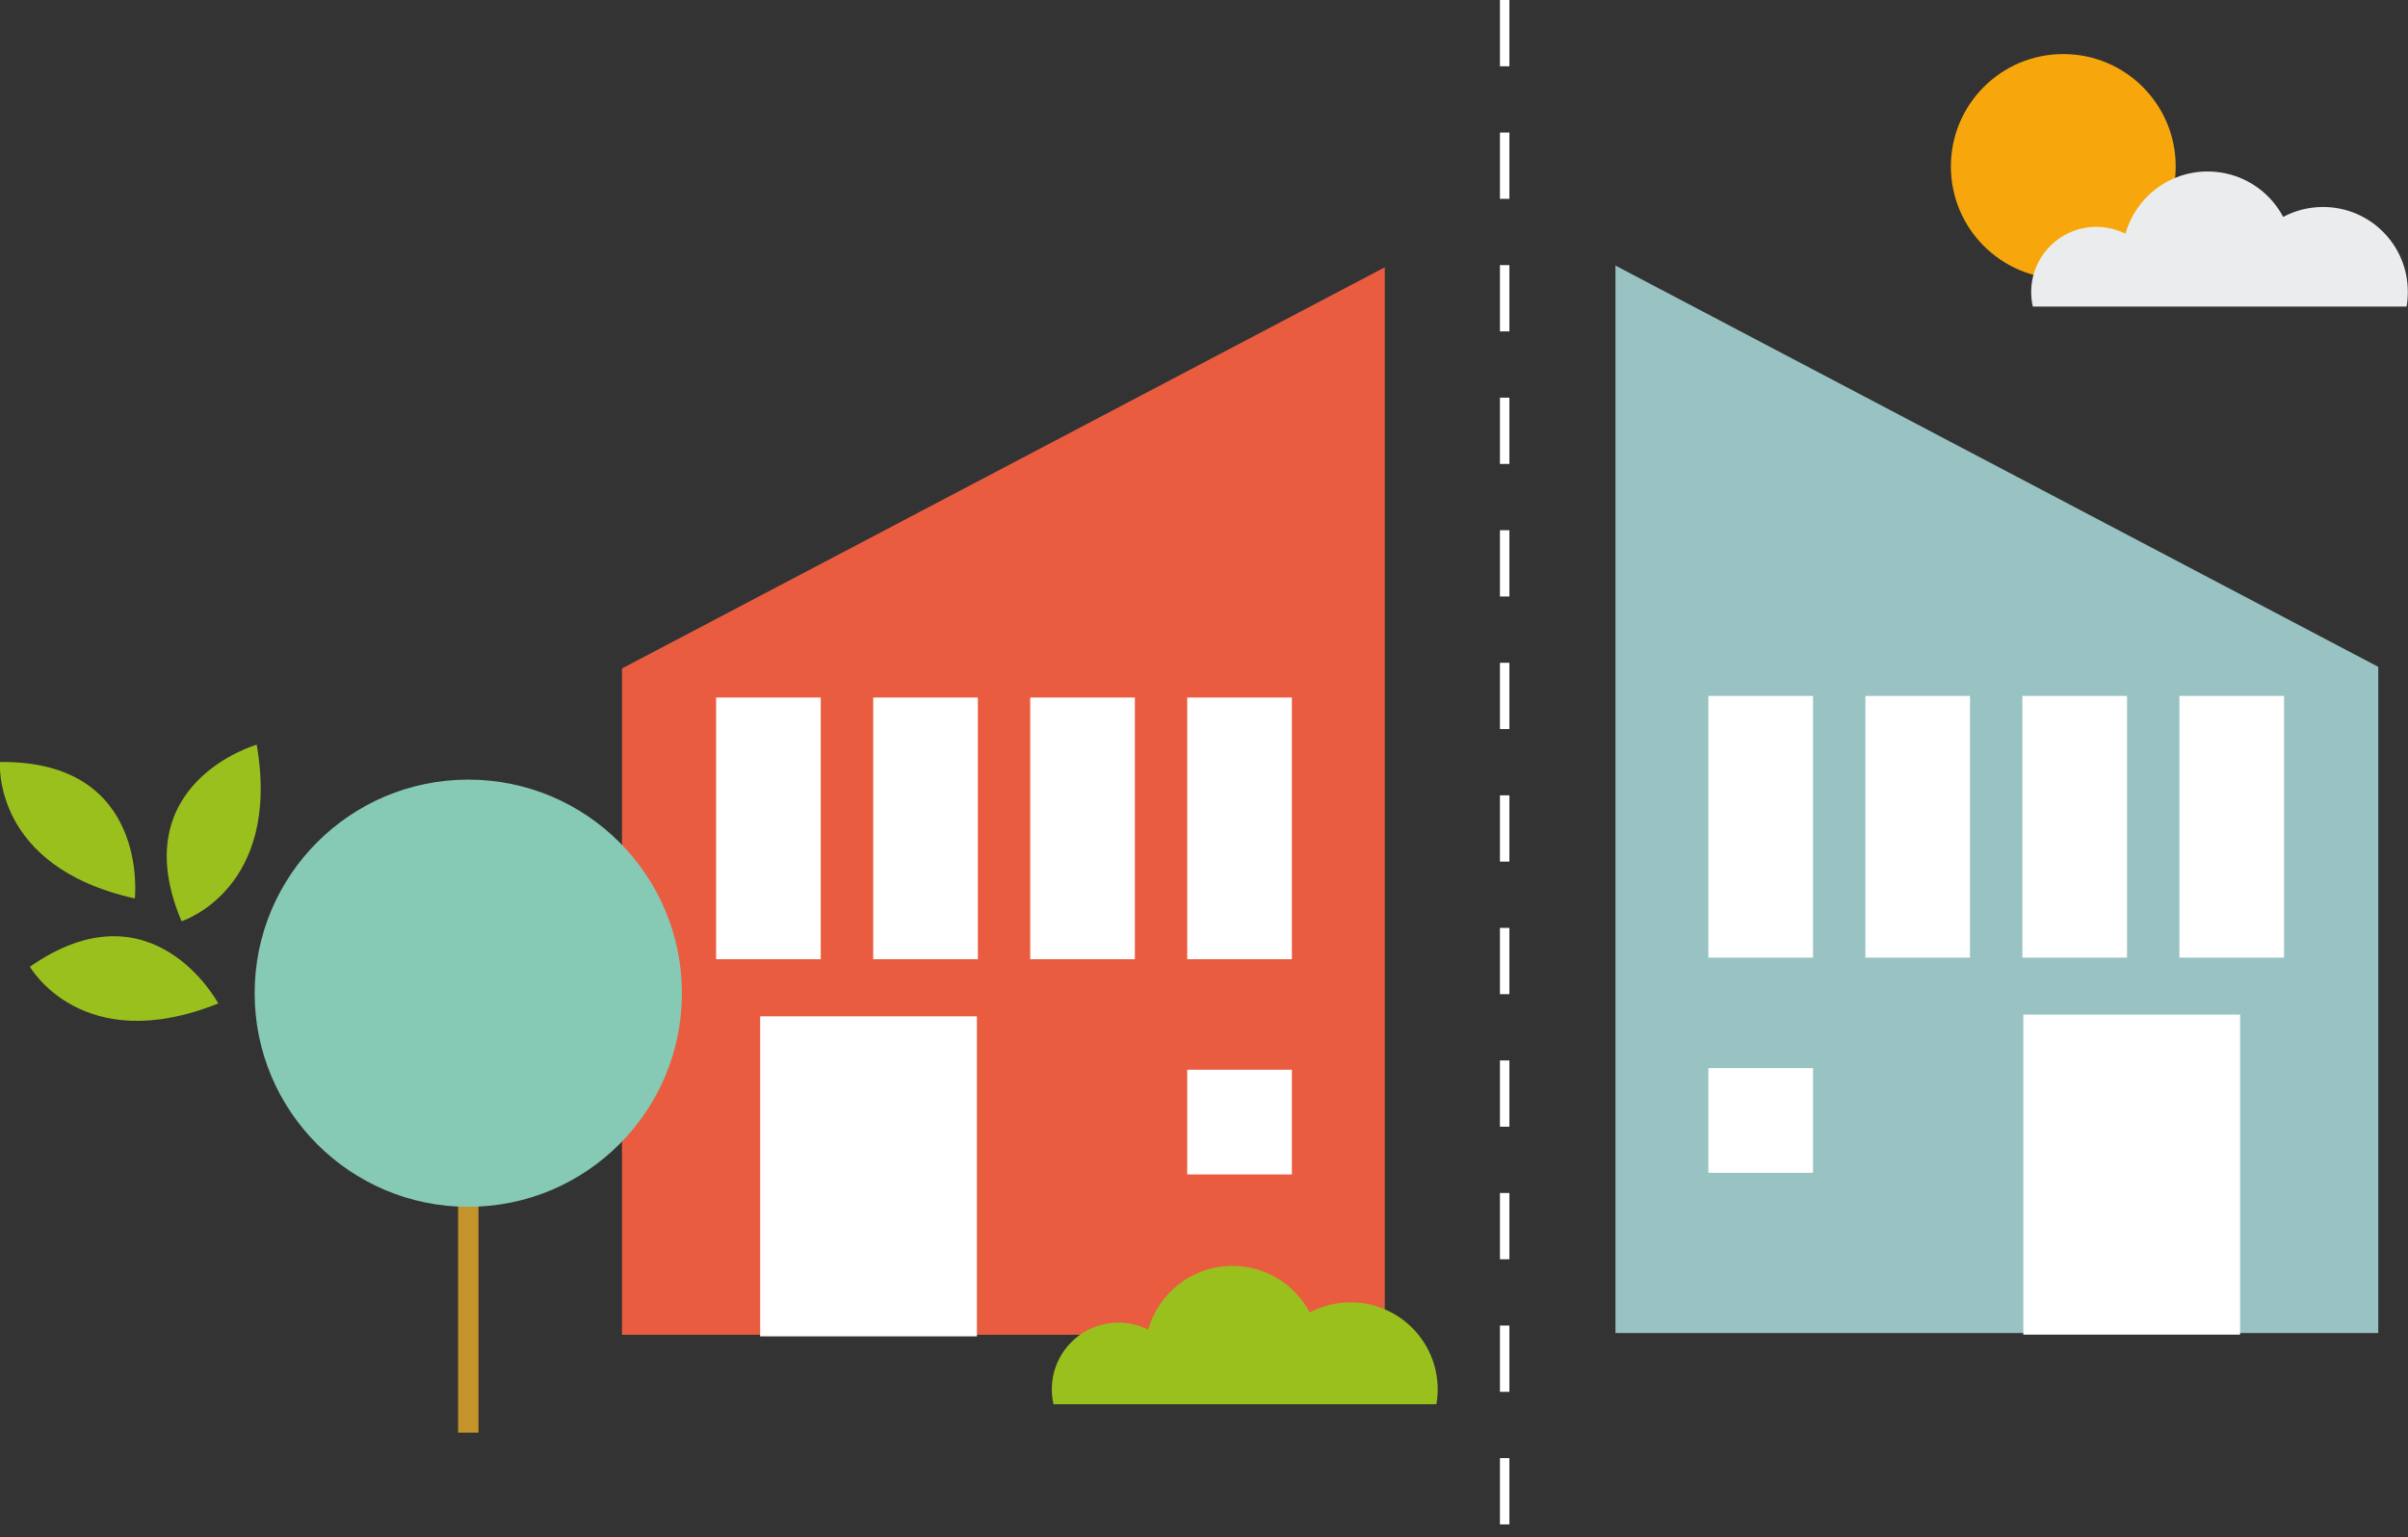 <?xml version="1.0" encoding="utf-8"?>
<svg version="1.1" id="Calque_1" xmlns="http://www.w3.org/2000/svg" xmlns:xlink="http://www.w3.org/1999/xlink" x="0px" y="0px"
	 viewBox="0 0 254.28 162.33" style="enable-background:new 0 0 254.28 162.33;" xml:space="preserve">
<rect x="0" y="0" width="254.28" height="162.33" fill="#333333" stroke="none"/>
<style type="text/css">
	.st0{fill:#EA5C3F;}
	.st1{fill:#FFFFFF;}
	.st2{fill:#9AC01D;}
	.st3{fill:none;stroke:#C4932A;stroke-width:2.158;stroke-miterlimit:10;}
	.st4{fill:#86C9B4;}
	.st5{fill:#98C3C2;}
	.st6{fill:none;stroke:#FFFFFF;stroke-miterlimit:10;stroke-dasharray:7;}
	.st7{fill:#F7A70B;}
	.st8{fill:#EBECED;}
</style>
<polygon class="st0" points="65.68,70.6 146.23,28.23 146.23,140.97 65.68,140.97 "/>
<rect x="80.27" y="107.34" class="st1" width="22.89" height="33.8"/>
<rect x="108.79" y="73.67" class="st1" width="11.05" height="27.64"/>
<rect x="125.37" y="73.67" class="st1" width="11.05" height="27.64"/>
<rect x="92.21" y="73.67" class="st1" width="11.05" height="27.64"/>
<rect x="75.62" y="73.67" class="st1" width="11.05" height="27.64"/>
<rect x="125.37" y="112.98" class="st1" width="11.05" height="11.06"/>
<path class="st2" d="M142.62,137.55c-1.56,0-3.03,0.39-4.31,1.07c-1.55-2.93-4.63-4.92-8.17-4.92c-4.23,0-7.8,2.85-8.89,6.73
	c-0.95-0.47-2.01-0.74-3.14-0.74c-3.89,0-7.04,3.15-7.04,7.04c0,0.54,0.06,1.07,0.18,1.58h11.38h2.35h8.6h4.09h14.01
	c0.09-0.51,0.14-1.04,0.14-1.58C151.81,141.66,147.7,137.55,142.62,137.55"/>
<g>
	<line class="st3" x1="49.45" y1="122.54" x2="49.45" y2="151.31"/>
	<path class="st4" d="M72.01,104.9c0,12.46-10.1,22.56-22.56,22.56c-12.46,0-22.56-10.1-22.56-22.56c0-12.46,10.1-22.56,22.56-22.56
		C61.91,82.34,72.01,92.44,72.01,104.9"/>
	<path class="st2" d="M3.16,102.1c0,0,5.47,9.65,19.89,3.88C23.05,105.98,16.14,93.04,3.16,102.1"/>
	<path class="st2" d="M19.17,97.3c0,0,10.57-3.34,7.94-18.65C27.11,78.64,13,82.7,19.17,97.3"/>
	<path class="st2" d="M0,80.48c0,0-0.91,11.05,14.24,14.41C14.24,94.88,15.83,80.3,0,80.48"/>
</g>
<polygon class="st5" points="251.14,70.43 170.59,28.05 170.59,140.79 251.14,140.79 "/>
<rect x="213.66" y="107.16" class="st1" width="22.89" height="33.8"/>
<rect x="196.98" y="73.5" class="st1" width="11.05" height="27.64"/>
<rect x="180.4" y="73.5" class="st1" width="11.05" height="27.64"/>
<rect x="213.56" y="73.5" class="st1" width="11.05" height="27.64"/>
<rect x="230.14" y="73.5" class="st1" width="11.05" height="27.64"/>
<rect x="180.4" y="112.81" class="st1" width="11.05" height="11.06"/>
<line class="st6" x1="158.89" y1="0" x2="158.89" y2="162.33"/>
<path class="st7" d="M229.75,17.58c0,6.56-5.31,11.87-11.87,11.87s-11.87-5.31-11.87-11.87c0-6.56,5.31-11.87,11.87-11.87
	S229.75,11.02,229.75,17.58"/>
<path class="st8" d="M245.31,21.86c-1.52,0-2.96,0.38-4.21,1.05c-1.51-2.86-4.52-4.8-7.98-4.8c-4.13,0-7.61,2.78-8.68,6.57
	c-0.92-0.46-1.97-0.72-3.07-0.72c-3.8,0-6.88,3.08-6.88,6.88c0,0.53,0.06,1.04,0.17,1.54h11.11h2.29h8.4h3.99h13.68
	c0.09-0.5,0.13-1.01,0.13-1.54C254.28,25.87,250.26,21.86,245.31,21.86"/>
</svg>
